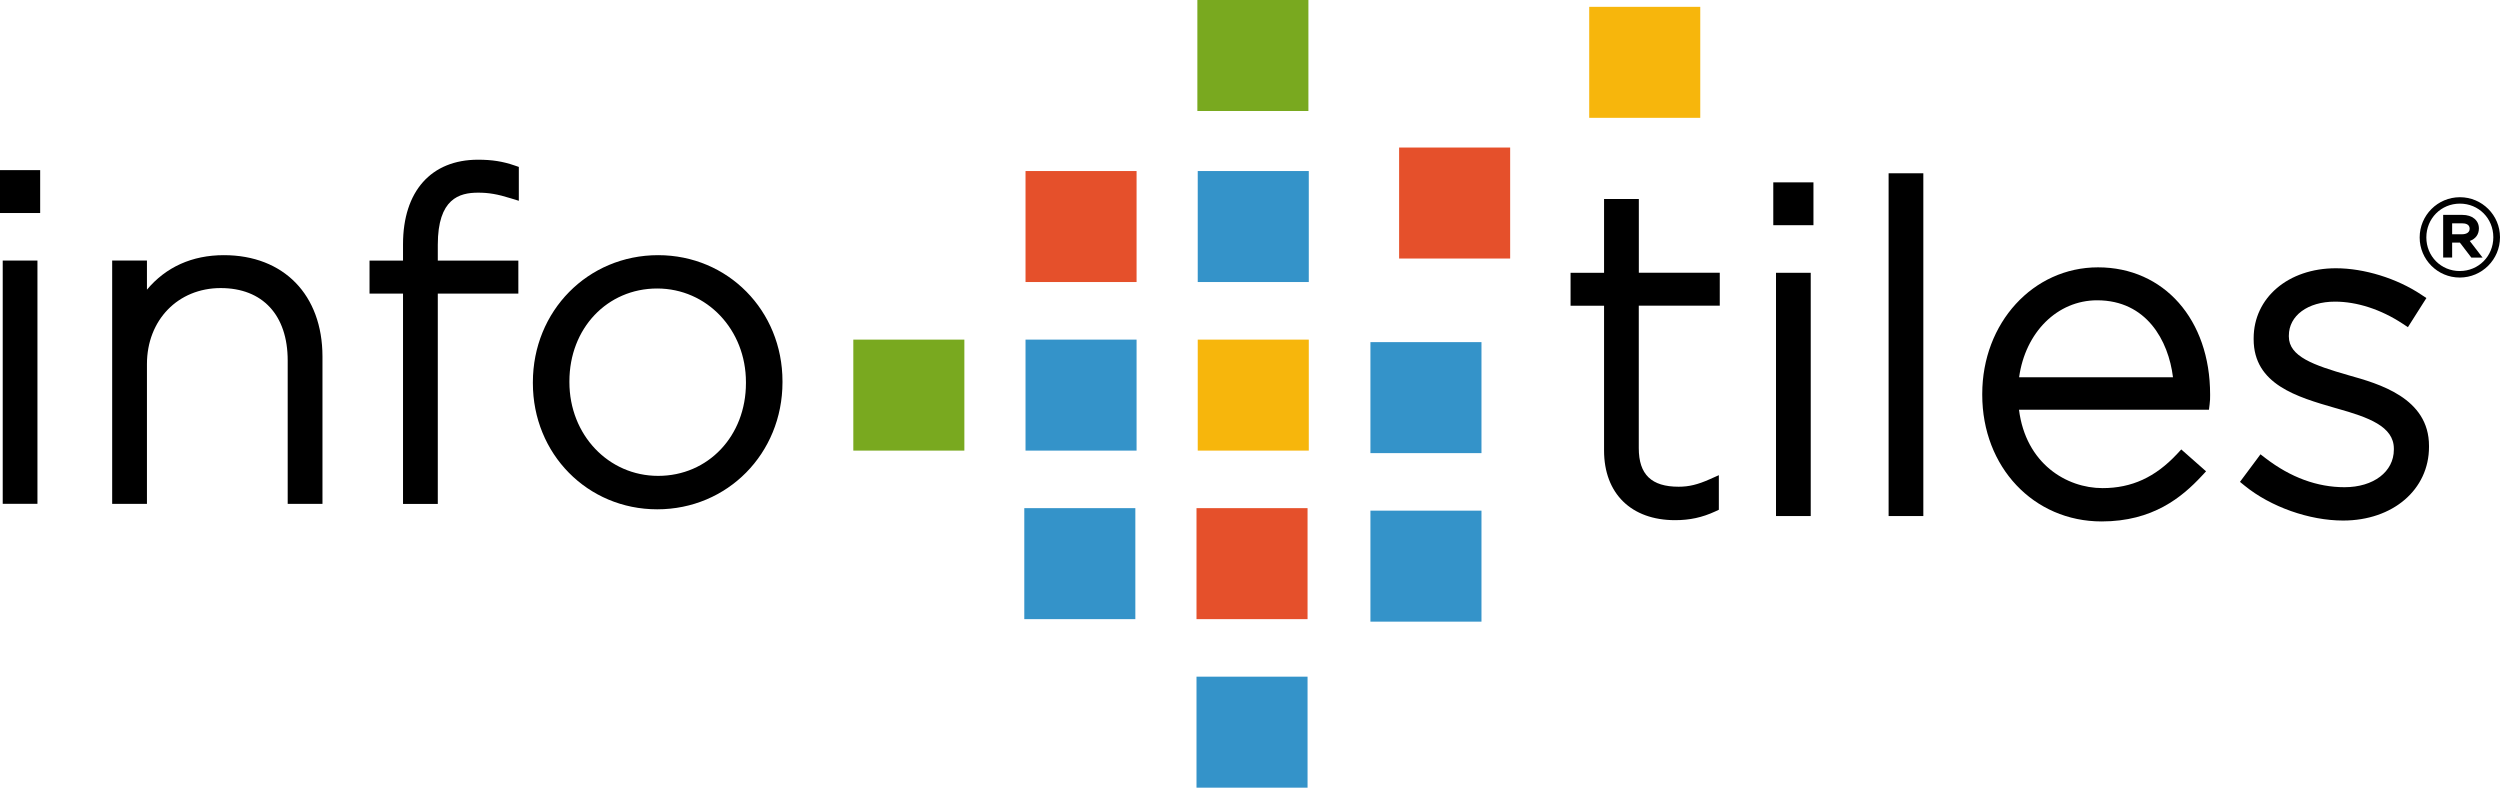 <?xml version="1.0" encoding="UTF-8" standalone="no"?>
<!-- Generator: Adobe Illustrator 24.3.0, SVG Export Plug-In . SVG Version: 6.00 Build 0)  -->

<svg
   version="1.1"
   id="Layer_1"
   x="0px"
   y="0px"
   viewBox="0 0 468.03 147.46"
   style="enable-background:new 0 0 468.03 147.46;"
   xml:space="preserve"
   sodipodi:docname="logo-dark.svg"
   inkscape:version="1.1.2 (0a00cf5339, 2022-02-04, custom)"
   xmlns:inkscape="http://www.inkscape.org/namespaces/inkscape"
   xmlns:sodipodi="http://sodipodi.sourceforge.net/DTD/sodipodi-0.dtd"
   xmlns="http://www.w3.org/2000/svg"
   xmlns:svg="http://www.w3.org/2000/svg"><defs
   id="defs1031" /><sodipodi:namedview
   id="namedview1029"
   pagecolor="#ffffff"
   bordercolor="#666666"
   borderopacity="1.0"
   inkscape:pageshadow="2"
   inkscape:pageopacity="0.0"
   inkscape:pagecheckerboard="0"
   showgrid="false"
   inkscape:zoom="1.4464885"
   inkscape:cx="290.01268"
   inkscape:cy="73.972245"
   inkscape:window-width="3440"
   inkscape:window-height="1369"
   inkscape:window-x="-8"
   inkscape:window-y="1432"
   inkscape:window-maximized="1"
   inkscape:current-layer="g1000" />
<style
   type="text/css"
   id="style972">
	.st0{fill:#FFFFFF;}
	.st1{fill:#F7B60C;}
	.st2{fill:#3493C9;}
	.st3{fill:#79A91F;}
	.st4{fill:#E5502B;}
</style>
<g
   id="g1000">
	<polygon
   class="st0"
   points="1.18,31.85 0,31.85 0,33.03 0,38.7 0,39.88 1.18,39.88 6.34,39.88 7.52,39.88 7.52,38.7 7.52,33.03    7.52,31.85 6.34,31.85  "
   id="polygon974"
   style="fill:#000000" />
	<polygon
   class="st0"
   points="1.68,48.78 0.51,48.78 0.51,49.96 0.51,93.15 0.51,94.32 1.68,94.32 5.83,94.32 7.01,94.32    7.01,93.15 7.01,49.96 7.01,48.78 5.83,48.78  "
   id="polygon976"
   style="fill:#000000" />
	<path
   class="st0"
   d="M41.91,47.77c-5.94,0-10.85,2.22-14.4,6.46v-4.27v-1.18h-1.18h-4.15H21v1.18v43.19v1.18h1.18h4.15h1.18v-1.18   V68.17c0-8.25,5.81-14.24,13.81-14.24c7.85,0,12.54,5.07,12.54,13.56v25.66v1.18h1.18h4.15h1.18v-1.18V66.73   C60.36,55.21,53.12,47.77,41.91,47.77z"
   id="path978"
   style="fill:#000000" />
	<path
   class="st0"
   d="M89.5,29.9c-8.8,0-14.05,5.92-14.05,15.83v3.06h-5.09h-1.18v1.18v3.81v1.18h1.18h5.09v38.2v1.18h1.18h4.15   h1.18v-1.18v-38.2h13.9h1.18v-1.18v-3.81v-1.18h-1.18h-13.9v-2.97c0-8.64,4.03-9.75,7.55-9.75c1.98,0,3.63,0.28,6.09,1.05   l1.53,0.47v-1.6v-3.9v-0.84l-0.79-0.27C94.15,30.22,92.11,29.9,89.5,29.9z"
   id="path980"
   style="fill:#000000" />
	<path
   class="st0"
   d="M123.21,47.77c-13.15,0-23.45,10.45-23.45,23.79v0.17c0,13.24,10.22,23.62,23.28,23.62   c13.15,0,23.45-10.45,23.45-23.79v-0.17C146.49,58.14,136.26,47.77,123.21,47.77z M139.65,71.55v0.17c0,9.9-7.07,17.37-16.44,17.37   c-9.31,0-16.61-7.7-16.61-17.54v-0.17c0-9.9,7.07-17.37,16.44-17.37C132.35,54.02,139.65,61.72,139.65,71.55z"
   id="path982"
   style="fill:#000000" />
	<path
   class="st0"
   d="M306.81,51.07V38.44v-1.18h-1.18h-4.15h-1.18v1.18v12.63h-5.09h-1.18v1.18v3.81v1.18h1.18h5.09v27.11   c0,8.04,5.09,13.03,13.29,13.03c2.75,0,5.07-0.5,7.52-1.63l0.68-0.32v-0.75v-3.9v-1.82l-1.66,0.74c-2.28,1.02-3.93,1.42-5.87,1.42   c-5.09,0-7.46-2.29-7.46-7.21V57.23h13.98h1.18v-1.18v-3.81v-1.18h-1.18H306.81z"
   id="path984"
   style="fill:#000000" />
	<polygon
   class="st0"
   points="333.15,34.14 331.98,34.14 331.98,35.31 331.98,40.98 331.98,42.16 333.15,42.16 338.32,42.16    339.5,42.16 339.5,40.98 339.5,35.31 339.5,34.14 338.32,34.14  "
   id="polygon986"
   style="fill:#000000" />
	<polygon
   class="st0"
   points="333.66,51.07 332.49,51.07 332.49,52.25 332.49,95.43 332.49,96.61 333.66,96.61 337.81,96.61    338.99,96.61 338.99,95.43 338.99,52.25 338.99,51.07 337.81,51.07  "
   id="polygon988"
   style="fill:#000000" />
	<polygon
   class="st0"
   points="354.75,32.44 353.57,32.44 353.57,33.62 353.57,95.43 353.57,96.61 354.75,96.61 358.9,96.61    360.07,96.61 360.07,95.43 360.07,33.62 360.07,32.44 358.9,32.44  "
   id="polygon990"
   style="fill:#000000" />
	<path
   class="st0"
   d="M392.77,50.05c-12.15,0-21.67,10.41-21.67,23.7v0.17c0,13.51,9.61,23.7,22.35,23.7c9.6,0,15.05-4.55,18.73-8.5   l0.82-0.88l-0.9-0.8l-2.88-2.54l-0.86-0.76l-0.78,0.84c-4.08,4.37-8.51,6.4-13.96,6.4c-6.77,0-14.36-4.6-15.64-14.67h34.52h1.04   l0.13-1.03c0.09-0.75,0.09-1.06,0.09-1.67v-0.17C413.76,59.84,405.13,50.05,392.77,50.05z M378,70.63   c1.17-8.43,7.16-14.41,14.61-14.41c9.22,0,13.35,7.5,14.2,14.41H378z"
   id="path992"
   style="fill:#000000" />
	<path
   class="st0"
   d="M439.67,70.25c-6.53-1.88-11.17-3.5-11.17-7.25v-0.17c0-3.74,3.55-6.36,8.64-6.36c4.12,0,8.61,1.46,12.65,4.12   l1,0.66l0.64-1.01l2.2-3.47l0.62-0.97l-0.96-0.64c-4.57-3.05-10.69-4.94-15.98-4.94c-8.92,0-15.4,5.52-15.4,13.12v0.17   c0,8.46,8.13,10.81,15.31,12.88l0.36,0.1c5.79,1.63,10.58,3.32,10.58,7.51v0.17c0,4.14-3.8,7.04-9.24,7.04   c-5.11,0-10.09-1.83-14.78-5.43l-0.95-0.73l-0.71,0.96l-2.46,3.3l-0.67,0.9l0.87,0.71c4.87,3.97,12.11,6.53,18.44,6.53   c9.32,0,16.08-5.8,16.08-13.79v-0.17C454.76,74.48,445.31,71.83,439.67,70.25z"
   id="path994"
   style="fill:#000000" />
	<path
   class="st0"
   d="M462.37,45.11c1.1-0.39,1.71-1.23,1.71-2.35c0-1.51-1.24-2.53-3.09-2.53h-3.31h-0.29v0.29v7.4v0.29h0.29h1.1   h0.29v-0.29v-2.5h1.45l2.05,2.68l0.09,0.12h0.15h1.36h0.6l-0.37-0.47L462.37,45.11z M462.35,42.82c0,0.97-1.12,1.04-1.46,1.04   h-1.82v-2.05h1.88C461.48,41.81,462.35,41.94,462.35,42.82z"
   id="path996"
   style="fill:#000000" />
	<path
   class="st0"
   d="M460.53,36.92c-4.16,0-7.54,3.38-7.54,7.54c0,4.13,3.36,7.5,7.5,7.5c4.16,0,7.54-3.38,7.54-7.54   C468.03,40.28,464.67,36.92,460.53,36.92z M466.78,44.41c0,3.55-2.76,6.33-6.29,6.33c-3.5,0-6.25-2.76-6.25-6.29   c0-3.55,2.76-6.33,6.29-6.33C464.04,38.12,466.78,40.89,466.78,44.41z"
   id="path998"
   style="fill:#000000" />
</g>
<rect
   x="224.23"
   y="63.58"
   class="st1"
   width="20.79"
   height="20.78"
   id="rect1002" />
<rect
   x="191.99"
   y="63.58"
   class="st2"
   width="20.79"
   height="20.78"
   id="rect1004" />
<rect
   x="159.75"
   y="63.58"
   class="st3"
   width="20.79"
   height="20.78"
   id="rect1006" />
<rect
   x="224.23"
   y="32.02"
   class="st2"
   width="20.79"
   height="20.78"
   id="rect1008" />
<rect
   x="191.99"
   y="32.02"
   class="st4"
   width="20.79"
   height="20.78"
   id="rect1010" />
<rect
   x="297.52"
   y="1.28"
   class="st1"
   width="20.79"
   height="20.78"
   id="rect1012" />
<rect
   x="224"
   y="126.68"
   class="st2"
   width="20.79"
   height="20.78"
   id="rect1014" />
<rect
   x="224"
   y="95.13"
   class="st4"
   width="20.79"
   height="20.78"
   id="rect1016" />
<rect
   x="191.76"
   y="95.13"
   class="st2"
   width="20.79"
   height="20.78"
   id="rect1018" />
<rect
   x="261.93"
   y="27.62"
   class="st4"
   width="20.79"
   height="20.78"
   id="rect1020" />
<rect
   x="256.56"
   y="95.6"
   class="st2"
   width="20.79"
   height="20.78"
   id="rect1022" />
<rect
   x="256.56"
   y="64.05"
   class="st2"
   width="20.79"
   height="20.78"
   id="rect1024" />
<rect
   x="224.16"
   class="st3"
   width="20.79"
   height="20.78"
   id="rect1026" />
</svg>
